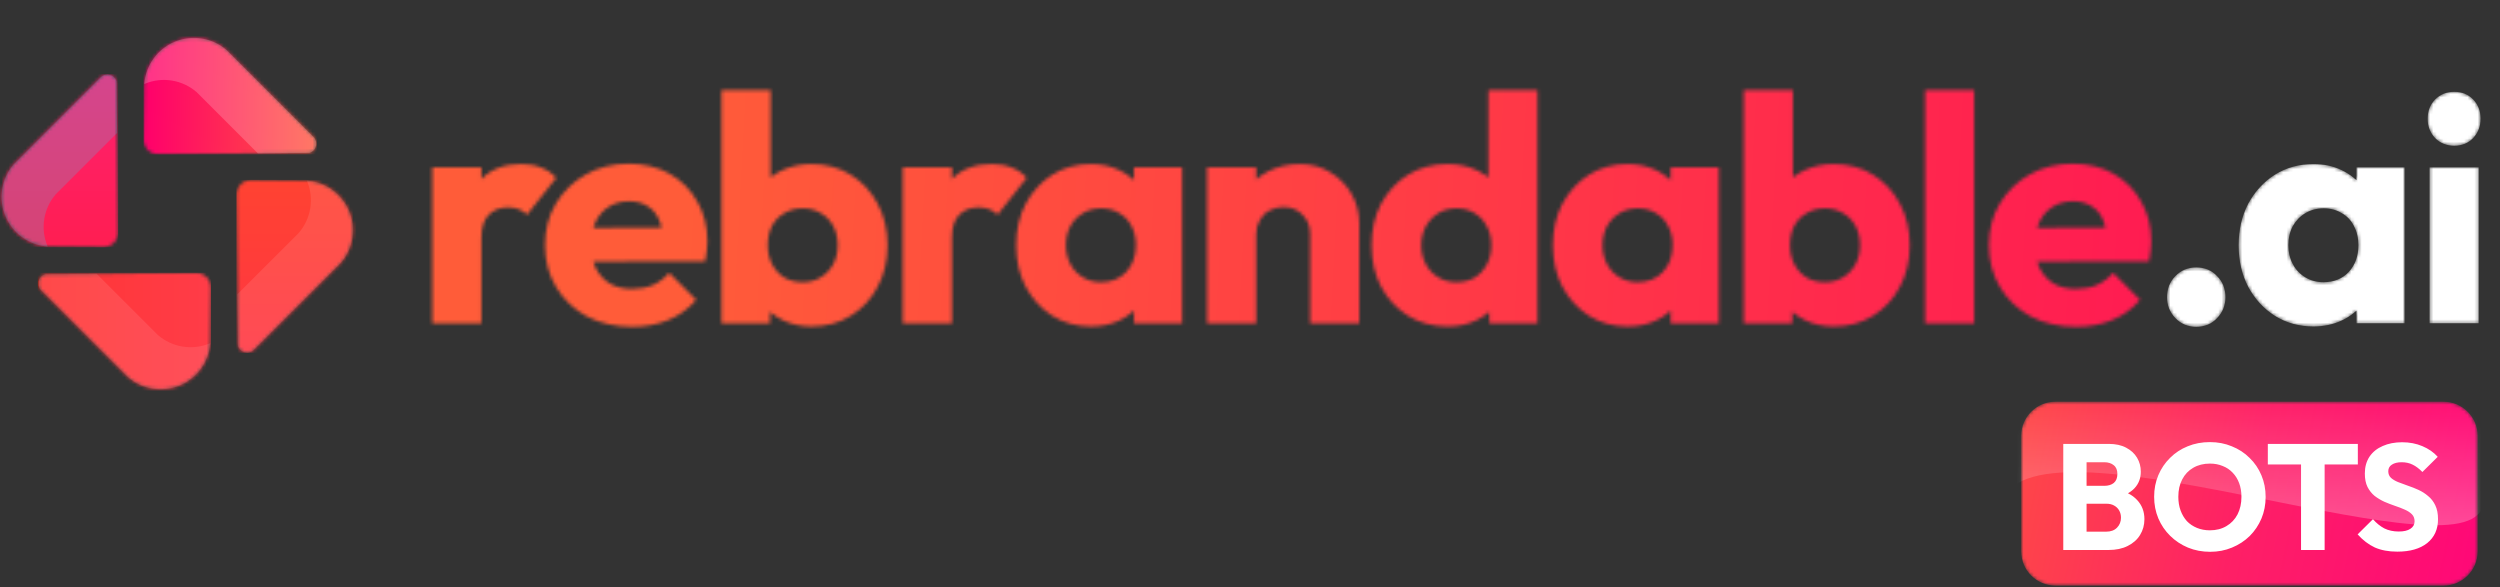 <svg width="732" height="172" viewBox="0 0 732 172" fill="none" xmlns="http://www.w3.org/2000/svg">
<rect x="0" y="0" width="732" height="172" fill="#333333" stroke="none"/>
<mask id="mask0_127_343" style="mask-type:alpha" maskUnits="userSpaceOnUse" x="126" y="26" width="601" height="70">
<path d="M126.574 94.654V48.97H140.956V94.654H126.574ZM140.956 69.556L134.94 64.856C136.13 59.529 138.136 55.393 140.956 52.448C143.776 49.502 147.692 48.03 152.706 48.03C154.899 48.03 156.81 48.374 158.44 49.064C160.132 49.691 161.604 50.693 162.858 52.072L154.304 62.882C153.677 62.193 152.894 61.66 151.954 61.284C151.014 60.908 149.948 60.72 148.758 60.72C146.376 60.72 144.465 61.472 143.024 62.976C141.645 64.417 140.956 66.611 140.956 69.556ZM185.144 95.688C180.193 95.688 175.775 94.685 171.89 92.68C168.067 90.612 165.059 87.76 162.866 84.126C160.672 80.491 159.576 76.386 159.576 71.812C159.576 67.237 160.641 63.164 162.772 59.592C164.965 55.957 167.91 53.106 171.608 51.038C175.305 48.97 179.472 47.936 184.11 47.936C188.622 47.936 192.601 48.907 196.048 50.85C199.494 52.792 202.189 55.487 204.132 58.934C206.137 62.38 207.14 66.329 207.14 70.778C207.14 71.593 207.077 72.47 206.952 73.41C206.889 74.287 206.732 75.321 206.482 76.512L167.096 76.606V66.736L200.372 66.642L194.168 70.778C194.105 68.146 193.698 65.984 192.946 64.292C192.194 62.537 191.066 61.221 189.562 60.344C188.12 59.404 186.334 58.934 184.204 58.934C181.948 58.934 179.974 59.467 178.282 60.532C176.652 61.535 175.368 62.976 174.428 64.856C173.55 66.736 173.112 69.023 173.112 71.718C173.112 74.412 173.582 76.731 174.522 78.674C175.524 80.554 176.903 82.026 178.658 83.092C180.475 84.094 182.606 84.596 185.05 84.596C187.306 84.596 189.342 84.22 191.16 83.468C192.977 82.653 194.575 81.463 195.954 79.896L203.85 87.792C201.594 90.424 198.868 92.398 195.672 93.714C192.476 95.03 188.966 95.688 185.144 95.688ZM237.582 95.594C234.511 95.594 231.691 94.967 229.122 93.714C226.552 92.398 224.453 90.674 222.824 88.544C221.194 86.35 220.254 83.906 220.004 81.212V61.942C220.254 59.247 221.194 56.866 222.824 54.798C224.453 52.667 226.552 51.007 229.122 49.816C231.691 48.625 234.511 48.03 237.582 48.03C241.906 48.03 245.728 49.064 249.05 51.132C252.434 53.2 255.066 56.02 256.946 59.592C258.888 63.164 259.86 67.237 259.86 71.812C259.86 76.386 258.888 80.46 256.946 84.032C255.066 87.604 252.434 90.424 249.05 92.492C245.728 94.56 241.906 95.594 237.582 95.594ZM235.044 82.622C237.049 82.622 238.804 82.152 240.308 81.212C241.874 80.272 243.096 78.987 243.974 77.358C244.851 75.728 245.29 73.88 245.29 71.812C245.29 69.681 244.851 67.801 243.974 66.172C243.096 64.543 241.874 63.289 240.308 62.412C238.804 61.472 237.049 61.002 235.044 61.002C233.038 61.002 231.252 61.472 229.686 62.412C228.119 63.289 226.897 64.543 226.02 66.172C225.205 67.801 224.798 69.681 224.798 71.812C224.798 73.942 225.236 75.823 226.114 77.452C226.991 79.081 228.182 80.366 229.686 81.306C231.252 82.183 233.038 82.622 235.044 82.622ZM211.262 94.654V26.41H225.644V60.156L223.294 71.248L225.456 82.34V94.654H211.262ZM264.346 94.654V48.97H278.728V94.654H264.346ZM278.728 69.556L272.712 64.856C273.903 59.529 275.908 55.393 278.728 52.448C281.548 49.502 285.465 48.03 290.478 48.03C292.671 48.03 294.583 48.374 296.212 49.064C297.904 49.691 299.377 50.693 300.63 52.072L292.076 62.882C291.449 62.193 290.666 61.66 289.726 61.284C288.786 60.908 287.721 60.72 286.53 60.72C284.149 60.72 282.237 61.472 280.796 62.976C279.417 64.417 278.728 66.611 278.728 69.556ZM319.438 95.594C315.239 95.594 311.479 94.56 308.158 92.492C304.899 90.424 302.299 87.604 300.356 84.032C298.476 80.46 297.536 76.386 297.536 71.812C297.536 67.237 298.476 63.164 300.356 59.592C302.299 56.02 304.899 53.2 308.158 51.132C311.479 49.064 315.239 48.03 319.438 48.03C322.509 48.03 325.266 48.625 327.71 49.816C330.217 51.007 332.253 52.667 333.82 54.798C335.387 56.866 336.264 59.247 336.452 61.942V81.682C336.264 84.376 335.387 86.789 333.82 88.92C332.316 90.988 330.311 92.617 327.804 93.808C325.297 94.999 322.509 95.594 319.438 95.594ZM322.352 82.622C325.423 82.622 327.898 81.619 329.778 79.614C331.658 77.546 332.598 74.945 332.598 71.812C332.598 69.681 332.159 67.801 331.282 66.172C330.467 64.543 329.277 63.289 327.71 62.412C326.206 61.472 324.451 61.002 322.446 61.002C320.441 61.002 318.655 61.472 317.088 62.412C315.584 63.289 314.362 64.543 313.422 66.172C312.545 67.801 312.106 69.681 312.106 71.812C312.106 73.88 312.545 75.728 313.422 77.358C314.299 78.987 315.521 80.272 317.088 81.212C318.655 82.152 320.409 82.622 322.352 82.622ZM332.034 94.654V82.34L334.196 71.248L332.034 60.156V48.97H346.134V94.654H332.034ZM383.614 94.654V68.616C383.614 66.234 382.862 64.323 381.358 62.882C379.917 61.378 378.068 60.626 375.812 60.626C374.246 60.626 372.867 60.971 371.676 61.66C370.486 62.286 369.546 63.227 368.856 64.48C368.167 65.671 367.822 67.049 367.822 68.616L362.276 65.89C362.276 62.318 363.06 59.184 364.626 56.49C366.193 53.795 368.355 51.727 371.112 50.286C373.932 48.782 377.097 48.03 380.606 48.03C383.99 48.03 386.967 48.844 389.536 50.474C392.168 52.041 394.236 54.14 395.74 56.772C397.244 59.404 397.996 62.286 397.996 65.42V94.654H383.614ZM353.44 94.654V48.97H367.822V94.654H353.44ZM423.871 95.594C419.547 95.594 415.693 94.56 412.309 92.492C408.988 90.424 406.356 87.604 404.413 84.032C402.533 80.46 401.593 76.386 401.593 71.812C401.593 67.237 402.533 63.164 404.413 59.592C406.356 56.02 408.988 53.2 412.309 51.132C415.693 49.064 419.547 48.03 423.871 48.03C427.005 48.03 429.825 48.625 432.331 49.816C434.901 51.007 437 52.667 438.629 54.798C440.321 56.866 441.261 59.247 441.449 61.942V81.212C441.261 83.906 440.353 86.35 438.723 88.544C437.094 90.674 434.995 92.398 432.425 93.714C429.856 94.967 427.005 95.594 423.871 95.594ZM426.409 82.622C428.477 82.622 430.263 82.183 431.767 81.306C433.271 80.366 434.462 79.081 435.339 77.452C436.217 75.823 436.655 73.942 436.655 71.812C436.655 69.681 436.217 67.832 435.339 66.266C434.525 64.636 433.334 63.352 431.767 62.412C430.263 61.472 428.509 61.002 426.503 61.002C424.498 61.002 422.712 61.472 421.145 62.412C419.641 63.352 418.419 64.636 417.479 66.266C416.602 67.895 416.163 69.744 416.163 71.812C416.163 73.88 416.602 75.728 417.479 77.358C418.357 78.987 419.579 80.272 421.145 81.212C422.712 82.152 424.467 82.622 426.409 82.622ZM450.191 94.654H436.091V82.34L438.253 71.248L435.809 60.156V26.41H450.191V94.654ZM476.58 95.594C472.381 95.594 468.621 94.56 465.3 92.492C462.041 90.424 459.44 87.604 457.498 84.032C455.618 80.46 454.678 76.386 454.678 71.812C454.678 67.237 455.618 63.164 457.498 59.592C459.44 56.02 462.041 53.2 465.3 51.132C468.621 49.064 472.381 48.03 476.58 48.03C479.65 48.03 482.408 48.625 484.852 49.816C487.358 51.007 489.395 52.667 490.962 54.798C492.528 56.866 493.406 59.247 493.594 61.942V81.682C493.406 84.376 492.528 86.789 490.962 88.92C489.458 90.988 487.452 92.617 484.946 93.808C482.439 94.999 479.65 95.594 476.58 95.594ZM479.494 82.622C482.564 82.622 485.04 81.619 486.92 79.614C488.8 77.546 489.74 74.945 489.74 71.812C489.74 69.681 489.301 67.801 488.424 66.172C487.609 64.543 486.418 63.289 484.852 62.412C483.348 61.472 481.593 61.002 479.588 61.002C477.582 61.002 475.796 61.472 474.23 62.412C472.726 63.289 471.504 64.543 470.564 66.172C469.686 67.801 469.248 69.681 469.248 71.812C469.248 73.88 469.686 75.728 470.564 77.358C471.441 78.987 472.663 80.272 474.23 81.212C475.796 82.152 477.551 82.622 479.494 82.622ZM489.176 94.654V82.34L491.338 71.248L489.176 60.156V48.97H503.276V94.654H489.176ZM536.902 95.594C533.831 95.594 531.011 94.967 528.442 93.714C525.873 92.398 523.773 90.674 522.144 88.544C520.515 86.35 519.575 83.906 519.324 81.212V61.942C519.575 59.247 520.515 56.866 522.144 54.798C523.773 52.667 525.873 51.007 528.442 49.816C531.011 48.625 533.831 48.03 536.902 48.03C541.226 48.03 545.049 49.064 548.37 51.132C551.754 53.2 554.386 56.02 556.266 59.592C558.209 63.164 559.18 67.237 559.18 71.812C559.18 76.386 558.209 80.46 556.266 84.032C554.386 87.604 551.754 90.424 548.37 92.492C545.049 94.56 541.226 95.594 536.902 95.594ZM534.364 82.622C536.369 82.622 538.124 82.152 539.628 81.212C541.195 80.272 542.417 78.987 543.294 77.358C544.171 75.728 544.61 73.88 544.61 71.812C544.61 69.681 544.171 67.801 543.294 66.172C542.417 64.543 541.195 63.289 539.628 62.412C538.124 61.472 536.369 61.002 534.364 61.002C532.359 61.002 530.573 61.472 529.006 62.412C527.439 63.289 526.217 64.543 525.34 66.172C524.525 67.801 524.118 69.681 524.118 71.812C524.118 73.942 524.557 75.823 525.434 77.452C526.311 79.081 527.502 80.366 529.006 81.306C530.573 82.183 532.359 82.622 534.364 82.622ZM510.582 94.654V26.41H524.964V60.156L522.614 71.248L524.776 82.34V94.654H510.582ZM563.666 94.654V26.41H578.048V94.654H563.666ZM607.916 95.688C602.965 95.688 598.547 94.685 594.662 92.68C590.839 90.612 587.831 87.76 585.638 84.126C583.445 80.491 582.348 76.386 582.348 71.812C582.348 67.237 583.413 63.164 585.544 59.592C587.737 55.957 590.683 53.106 594.38 51.038C598.077 48.97 602.245 47.936 606.882 47.936C611.394 47.936 615.373 48.907 618.82 50.85C622.267 52.792 624.961 55.487 626.904 58.934C628.909 62.38 629.912 66.329 629.912 70.778C629.912 71.593 629.849 72.47 629.724 73.41C629.661 74.287 629.505 75.321 629.254 76.512L589.868 76.606V66.736L623.144 66.642L616.94 70.778C616.877 68.146 616.47 65.984 615.718 64.292C614.966 62.537 613.838 61.221 612.334 60.344C610.893 59.404 609.107 58.934 606.976 58.934C604.72 58.934 602.746 59.467 601.054 60.532C599.425 61.535 598.14 62.976 597.2 64.856C596.323 66.736 595.884 69.023 595.884 71.718C595.884 74.412 596.354 76.731 597.294 78.674C598.297 80.554 599.675 82.026 601.43 83.092C603.247 84.094 605.378 84.596 607.822 84.596C610.078 84.596 612.115 84.22 613.932 83.468C615.749 82.653 617.347 81.463 618.726 79.896L626.622 87.792C624.366 90.424 621.64 92.398 618.444 93.714C615.248 95.03 611.739 95.688 607.916 95.688ZM643.058 95.688C640.614 95.688 638.577 94.842 636.948 93.15C635.319 91.458 634.504 89.421 634.504 87.04C634.504 84.533 635.319 82.465 636.948 80.836C638.577 79.144 640.614 78.298 643.058 78.298C645.565 78.298 647.601 79.144 649.168 80.836C650.797 82.465 651.612 84.533 651.612 87.04C651.612 89.421 650.797 91.458 649.168 93.15C647.601 94.842 645.565 95.688 643.058 95.688ZM677.376 95.594C673.177 95.594 669.417 94.56 666.096 92.492C662.837 90.424 660.237 87.604 658.294 84.032C656.414 80.46 655.474 76.386 655.474 71.812C655.474 67.237 656.414 63.164 658.294 59.592C660.237 56.02 662.837 53.2 666.096 51.132C669.417 49.064 673.177 48.03 677.376 48.03C680.447 48.03 683.204 48.625 685.648 49.816C688.155 51.007 690.191 52.667 691.758 54.798C693.325 56.866 694.202 59.247 694.39 61.942V81.682C694.202 84.376 693.325 86.789 691.758 88.92C690.254 90.988 688.249 92.617 685.742 93.808C683.235 94.999 680.447 95.594 677.376 95.594ZM680.29 82.622C683.361 82.622 685.836 81.619 687.716 79.614C689.596 77.546 690.536 74.945 690.536 71.812C690.536 69.681 690.097 67.801 689.22 66.172C688.405 64.543 687.215 63.289 685.648 62.412C684.144 61.472 682.389 61.002 680.384 61.002C678.379 61.002 676.593 61.472 675.026 62.412C673.522 63.289 672.3 64.543 671.36 66.172C670.483 67.801 670.044 69.681 670.044 71.812C670.044 73.88 670.483 75.728 671.36 77.358C672.237 78.987 673.459 80.272 675.026 81.212C676.593 82.152 678.347 82.622 680.29 82.622ZM689.972 94.654V82.34L692.134 71.248L689.972 60.156V48.97H704.072V94.654H689.972ZM711.378 94.654V48.97H725.76V94.654H711.378ZM718.616 42.672C716.36 42.672 714.48 41.92 712.976 40.416C711.535 38.849 710.814 36.969 710.814 34.776C710.814 32.52 711.535 30.64 712.976 29.136C714.48 27.632 716.36 26.88 718.616 26.88C720.872 26.88 722.721 27.632 724.162 29.136C725.604 30.64 726.324 32.52 726.324 34.776C726.324 36.969 725.604 38.849 724.162 40.416C722.721 41.92 720.872 42.672 718.616 42.672Z" fill="#14121E"/>
</mask>
<g mask="url(#mask0_127_343)">
<path d="M126.574 94.654V48.97H140.956V94.654H126.574ZM140.956 69.556L134.94 64.856C136.13 59.529 138.136 55.393 140.956 52.448C143.776 49.502 147.692 48.03 152.706 48.03C154.899 48.03 156.81 48.374 158.44 49.064C160.132 49.691 161.604 50.693 162.858 52.072L154.304 62.882C153.677 62.193 152.894 61.66 151.954 61.284C151.014 60.908 149.948 60.72 148.758 60.72C146.376 60.72 144.465 61.472 143.024 62.976C141.645 64.417 140.956 66.611 140.956 69.556ZM185.144 95.688C180.193 95.688 175.775 94.685 171.89 92.68C168.067 90.612 165.059 87.76 162.866 84.126C160.672 80.491 159.576 76.386 159.576 71.812C159.576 67.237 160.641 63.164 162.772 59.592C164.965 55.957 167.91 53.106 171.608 51.038C175.305 48.97 179.472 47.936 184.11 47.936C188.622 47.936 192.601 48.907 196.048 50.85C199.494 52.792 202.189 55.487 204.132 58.934C206.137 62.38 207.14 66.329 207.14 70.778C207.14 71.593 207.077 72.47 206.952 73.41C206.889 74.287 206.732 75.321 206.482 76.512L167.096 76.606V66.736L200.372 66.642L194.168 70.778C194.105 68.146 193.698 65.984 192.946 64.292C192.194 62.537 191.066 61.221 189.562 60.344C188.12 59.404 186.334 58.934 184.204 58.934C181.948 58.934 179.974 59.467 178.282 60.532C176.652 61.535 175.368 62.976 174.428 64.856C173.55 66.736 173.112 69.023 173.112 71.718C173.112 74.412 173.582 76.731 174.522 78.674C175.524 80.554 176.903 82.026 178.658 83.092C180.475 84.094 182.606 84.596 185.05 84.596C187.306 84.596 189.342 84.22 191.16 83.468C192.977 82.653 194.575 81.463 195.954 79.896L203.85 87.792C201.594 90.424 198.868 92.398 195.672 93.714C192.476 95.03 188.966 95.688 185.144 95.688ZM237.582 95.594C234.511 95.594 231.691 94.967 229.122 93.714C226.552 92.398 224.453 90.674 222.824 88.544C221.194 86.35 220.254 83.906 220.004 81.212V61.942C220.254 59.247 221.194 56.866 222.824 54.798C224.453 52.667 226.552 51.007 229.122 49.816C231.691 48.625 234.511 48.03 237.582 48.03C241.906 48.03 245.728 49.064 249.05 51.132C252.434 53.2 255.066 56.02 256.946 59.592C258.888 63.164 259.86 67.237 259.86 71.812C259.86 76.386 258.888 80.46 256.946 84.032C255.066 87.604 252.434 90.424 249.05 92.492C245.728 94.56 241.906 95.594 237.582 95.594ZM235.044 82.622C237.049 82.622 238.804 82.152 240.308 81.212C241.874 80.272 243.096 78.987 243.974 77.358C244.851 75.728 245.29 73.88 245.29 71.812C245.29 69.681 244.851 67.801 243.974 66.172C243.096 64.543 241.874 63.289 240.308 62.412C238.804 61.472 237.049 61.002 235.044 61.002C233.038 61.002 231.252 61.472 229.686 62.412C228.119 63.289 226.897 64.543 226.02 66.172C225.205 67.801 224.798 69.681 224.798 71.812C224.798 73.942 225.236 75.823 226.114 77.452C226.991 79.081 228.182 80.366 229.686 81.306C231.252 82.183 233.038 82.622 235.044 82.622ZM211.262 94.654V26.41H225.644V60.156L223.294 71.248L225.456 82.34V94.654H211.262ZM264.346 94.654V48.97H278.728V94.654H264.346ZM278.728 69.556L272.712 64.856C273.903 59.529 275.908 55.393 278.728 52.448C281.548 49.502 285.465 48.03 290.478 48.03C292.671 48.03 294.583 48.374 296.212 49.064C297.904 49.691 299.377 50.693 300.63 52.072L292.076 62.882C291.449 62.193 290.666 61.66 289.726 61.284C288.786 60.908 287.721 60.72 286.53 60.72C284.149 60.72 282.237 61.472 280.796 62.976C279.417 64.417 278.728 66.611 278.728 69.556ZM319.438 95.594C315.239 95.594 311.479 94.56 308.158 92.492C304.899 90.424 302.299 87.604 300.356 84.032C298.476 80.46 297.536 76.386 297.536 71.812C297.536 67.237 298.476 63.164 300.356 59.592C302.299 56.02 304.899 53.2 308.158 51.132C311.479 49.064 315.239 48.03 319.438 48.03C322.509 48.03 325.266 48.625 327.71 49.816C330.217 51.007 332.253 52.667 333.82 54.798C335.387 56.866 336.264 59.247 336.452 61.942V81.682C336.264 84.376 335.387 86.789 333.82 88.92C332.316 90.988 330.311 92.617 327.804 93.808C325.297 94.999 322.509 95.594 319.438 95.594ZM322.352 82.622C325.423 82.622 327.898 81.619 329.778 79.614C331.658 77.546 332.598 74.945 332.598 71.812C332.598 69.681 332.159 67.801 331.282 66.172C330.467 64.543 329.277 63.289 327.71 62.412C326.206 61.472 324.451 61.002 322.446 61.002C320.441 61.002 318.655 61.472 317.088 62.412C315.584 63.289 314.362 64.543 313.422 66.172C312.545 67.801 312.106 69.681 312.106 71.812C312.106 73.88 312.545 75.728 313.422 77.358C314.299 78.987 315.521 80.272 317.088 81.212C318.655 82.152 320.409 82.622 322.352 82.622ZM332.034 94.654V82.34L334.196 71.248L332.034 60.156V48.97H346.134V94.654H332.034ZM383.614 94.654V68.616C383.614 66.234 382.862 64.323 381.358 62.882C379.917 61.378 378.068 60.626 375.812 60.626C374.246 60.626 372.867 60.971 371.676 61.66C370.486 62.286 369.546 63.227 368.856 64.48C368.167 65.671 367.822 67.049 367.822 68.616L362.276 65.89C362.276 62.318 363.06 59.184 364.626 56.49C366.193 53.795 368.355 51.727 371.112 50.286C373.932 48.782 377.097 48.03 380.606 48.03C383.99 48.03 386.967 48.844 389.536 50.474C392.168 52.041 394.236 54.14 395.74 56.772C397.244 59.404 397.996 62.286 397.996 65.42V94.654H383.614ZM353.44 94.654V48.97H367.822V94.654H353.44ZM423.871 95.594C419.547 95.594 415.693 94.56 412.309 92.492C408.988 90.424 406.356 87.604 404.413 84.032C402.533 80.46 401.593 76.386 401.593 71.812C401.593 67.237 402.533 63.164 404.413 59.592C406.356 56.02 408.988 53.2 412.309 51.132C415.693 49.064 419.547 48.03 423.871 48.03C427.005 48.03 429.825 48.625 432.331 49.816C434.901 51.007 437 52.667 438.629 54.798C440.321 56.866 441.261 59.247 441.449 61.942V81.212C441.261 83.906 440.353 86.35 438.723 88.544C437.094 90.674 434.995 92.398 432.425 93.714C429.856 94.967 427.005 95.594 423.871 95.594ZM426.409 82.622C428.477 82.622 430.263 82.183 431.767 81.306C433.271 80.366 434.462 79.081 435.339 77.452C436.217 75.823 436.655 73.942 436.655 71.812C436.655 69.681 436.217 67.832 435.339 66.266C434.525 64.636 433.334 63.352 431.767 62.412C430.263 61.472 428.509 61.002 426.503 61.002C424.498 61.002 422.712 61.472 421.145 62.412C419.641 63.352 418.419 64.636 417.479 66.266C416.602 67.895 416.163 69.744 416.163 71.812C416.163 73.88 416.602 75.728 417.479 77.358C418.357 78.987 419.579 80.272 421.145 81.212C422.712 82.152 424.467 82.622 426.409 82.622ZM450.191 94.654H436.091V82.34L438.253 71.248L435.809 60.156V26.41H450.191V94.654ZM476.58 95.594C472.381 95.594 468.621 94.56 465.3 92.492C462.041 90.424 459.44 87.604 457.498 84.032C455.618 80.46 454.678 76.386 454.678 71.812C454.678 67.237 455.618 63.164 457.498 59.592C459.44 56.02 462.041 53.2 465.3 51.132C468.621 49.064 472.381 48.03 476.58 48.03C479.65 48.03 482.408 48.625 484.852 49.816C487.358 51.007 489.395 52.667 490.962 54.798C492.528 56.866 493.406 59.247 493.594 61.942V81.682C493.406 84.376 492.528 86.789 490.962 88.92C489.458 90.988 487.452 92.617 484.946 93.808C482.439 94.999 479.65 95.594 476.58 95.594ZM479.494 82.622C482.564 82.622 485.04 81.619 486.92 79.614C488.8 77.546 489.74 74.945 489.74 71.812C489.74 69.681 489.301 67.801 488.424 66.172C487.609 64.543 486.418 63.289 484.852 62.412C483.348 61.472 481.593 61.002 479.588 61.002C477.582 61.002 475.796 61.472 474.23 62.412C472.726 63.289 471.504 64.543 470.564 66.172C469.686 67.801 469.248 69.681 469.248 71.812C469.248 73.88 469.686 75.728 470.564 77.358C471.441 78.987 472.663 80.272 474.23 81.212C475.796 82.152 477.551 82.622 479.494 82.622ZM489.176 94.654V82.34L491.338 71.248L489.176 60.156V48.97H503.276V94.654H489.176ZM536.902 95.594C533.831 95.594 531.011 94.967 528.442 93.714C525.873 92.398 523.773 90.674 522.144 88.544C520.515 86.35 519.575 83.906 519.324 81.212V61.942C519.575 59.247 520.515 56.866 522.144 54.798C523.773 52.667 525.873 51.007 528.442 49.816C531.011 48.625 533.831 48.03 536.902 48.03C541.226 48.03 545.049 49.064 548.37 51.132C551.754 53.2 554.386 56.02 556.266 59.592C558.209 63.164 559.18 67.237 559.18 71.812C559.18 76.386 558.209 80.46 556.266 84.032C554.386 87.604 551.754 90.424 548.37 92.492C545.049 94.56 541.226 95.594 536.902 95.594ZM534.364 82.622C536.369 82.622 538.124 82.152 539.628 81.212C541.195 80.272 542.417 78.987 543.294 77.358C544.171 75.728 544.61 73.88 544.61 71.812C544.61 69.681 544.171 67.801 543.294 66.172C542.417 64.543 541.195 63.289 539.628 62.412C538.124 61.472 536.369 61.002 534.364 61.002C532.359 61.002 530.573 61.472 529.006 62.412C527.439 63.289 526.217 64.543 525.34 66.172C524.525 67.801 524.118 69.681 524.118 71.812C524.118 73.942 524.557 75.823 525.434 77.452C526.311 79.081 527.502 80.366 529.006 81.306C530.573 82.183 532.359 82.622 534.364 82.622ZM510.582 94.654V26.41H524.964V60.156L522.614 71.248L524.776 82.34V94.654H510.582ZM563.666 94.654V26.41H578.048V94.654H563.666ZM607.916 95.688C602.965 95.688 598.547 94.685 594.662 92.68C590.839 90.612 587.831 87.76 585.638 84.126C583.445 80.491 582.348 76.386 582.348 71.812C582.348 67.237 583.413 63.164 585.544 59.592C587.737 55.957 590.683 53.106 594.38 51.038C598.077 48.97 602.245 47.936 606.882 47.936C611.394 47.936 615.373 48.907 618.82 50.85C622.267 52.792 624.961 55.487 626.904 58.934C628.909 62.38 629.912 66.329 629.912 70.778C629.912 71.593 629.849 72.47 629.724 73.41C629.661 74.287 629.505 75.321 629.254 76.512L589.868 76.606V66.736L623.144 66.642L616.94 70.778C616.877 68.146 616.47 65.984 615.718 64.292C614.966 62.537 613.838 61.221 612.334 60.344C610.893 59.404 609.107 58.934 606.976 58.934C604.72 58.934 602.746 59.467 601.054 60.532C599.425 61.535 598.14 62.976 597.2 64.856C596.323 66.736 595.884 69.023 595.884 71.718C595.884 74.412 596.354 76.731 597.294 78.674C598.297 80.554 599.675 82.026 601.43 83.092C603.247 84.094 605.378 84.596 607.822 84.596C610.078 84.596 612.115 84.22 613.932 83.468C615.749 82.653 617.347 81.463 618.726 79.896L626.622 87.792C624.366 90.424 621.64 92.398 618.444 93.714C615.248 95.03 611.739 95.688 607.916 95.688ZM643.058 95.688C640.614 95.688 638.577 94.842 636.948 93.15C635.319 91.458 634.504 89.421 634.504 87.04C634.504 84.533 635.319 82.465 636.948 80.836C638.577 79.144 640.614 78.298 643.058 78.298C645.565 78.298 647.601 79.144 649.168 80.836C650.797 82.465 651.612 84.533 651.612 87.04C651.612 89.421 650.797 91.458 649.168 93.15C647.601 94.842 645.565 95.688 643.058 95.688ZM677.376 95.594C673.177 95.594 669.417 94.56 666.096 92.492C662.837 90.424 660.237 87.604 658.294 84.032C656.414 80.46 655.474 76.386 655.474 71.812C655.474 67.237 656.414 63.164 658.294 59.592C660.237 56.02 662.837 53.2 666.096 51.132C669.417 49.064 673.177 48.03 677.376 48.03C680.447 48.03 683.204 48.625 685.648 49.816C688.155 51.007 690.191 52.667 691.758 54.798C693.325 56.866 694.202 59.247 694.39 61.942V81.682C694.202 84.376 693.325 86.789 691.758 88.92C690.254 90.988 688.249 92.617 685.742 93.808C683.235 94.999 680.447 95.594 677.376 95.594ZM680.29 82.622C683.361 82.622 685.836 81.619 687.716 79.614C689.596 77.546 690.536 74.945 690.536 71.812C690.536 69.681 690.097 67.801 689.22 66.172C688.405 64.543 687.215 63.289 685.648 62.412C684.144 61.472 682.389 61.002 680.384 61.002C678.379 61.002 676.593 61.472 675.026 62.412C673.522 63.289 672.3 64.543 671.36 66.172C670.483 67.801 670.044 69.681 670.044 71.812C670.044 73.88 670.483 75.728 671.36 77.358C672.237 78.987 673.459 80.272 675.026 81.212C676.593 82.152 678.347 82.622 680.29 82.622ZM689.972 94.654V82.34L692.134 71.248L689.972 60.156V48.97H704.072V94.654H689.972ZM711.378 94.654V48.97H725.76V94.654H711.378ZM718.616 42.672C716.36 42.672 714.48 41.92 712.976 40.416C711.535 38.849 710.814 36.969 710.814 34.776C710.814 32.52 711.535 30.64 712.976 29.136C714.48 27.632 716.36 26.88 718.616 26.88C720.872 26.88 722.721 27.632 724.162 29.136C725.604 30.64 726.324 32.52 726.324 34.776C726.324 36.969 725.604 38.849 724.162 40.416C722.721 41.92 720.872 42.672 718.616 42.672Z" fill="white"/>
<rect x="93.077" y="18" width="539.577" height="133.5" fill="url(#paint0_linear_127_343)"/>
</g>
<mask id="mask1_127_343" style="mask-type:luminance" maskUnits="userSpaceOnUse" x="42" y="11" width="51" height="35">
<path d="M42.032 41.339L42.239 24.659C42.622 19.147 46.092 14.329 51.197 12.207C56.294 10.093 62.157 11.042 66.337 14.656L91.824 40.142C92.494 40.852 92.749 41.857 92.494 42.798C92.246 43.74 91.52 44.482 90.587 44.761L45.924 45.224C43.89 44.968 42.295 43.365 42.032 41.339Z" fill="white"/>
</mask>
<g mask="url(#mask1_127_343)">
<path d="M92.749 10.093H42.032V45.231H92.749V10.093Z" fill="url(#paint1_linear_127_343)"/>
</g>
<mask id="mask2_127_343" style="mask-type:luminance" maskUnits="userSpaceOnUse" x="11" y="79" width="51" height="35">
<path d="M61.767 83.736L61.567 100.416C61.184 105.928 57.714 110.746 52.609 112.86C47.504 114.974 41.649 114.033 37.469 110.411L11.982 84.925C11.312 84.215 11.057 83.21 11.312 82.269C11.56 81.327 12.286 80.585 13.219 80.306L57.882 79.844C59.908 80.099 61.511 81.702 61.767 83.736Z" fill="white"/>
</mask>
<g mask="url(#mask2_127_343)">
<path d="M61.774 79.844H11.057V114.982H61.774V79.844Z" fill="url(#paint2_linear_127_343)"/>
</g>
<g style="mix-blend-mode:screen" opacity="0.2">
<path fill-rule="evenodd" clip-rule="evenodd" d="M57.571 26.972L75.519 44.92L90.587 44.761C91.521 44.482 92.247 43.74 92.494 42.798C92.749 41.857 92.494 40.852 91.824 40.142L66.338 14.656C62.158 11.042 56.294 10.093 51.197 12.207C46.108 14.321 42.646 19.115 42.247 24.595C42.303 24.563 42.367 24.539 42.431 24.515C47.528 22.401 53.391 23.351 57.571 26.972Z" fill="white"/>
</g>
<g style="mix-blend-mode:screen" opacity="0.1">
<path fill-rule="evenodd" clip-rule="evenodd" d="M46.236 98.103L28.287 80.155L13.219 80.314C12.286 80.593 11.56 81.335 11.312 82.276C11.057 83.218 11.312 84.223 11.982 84.933L37.469 110.419C41.649 114.041 47.512 114.982 52.609 112.868C57.69 110.762 61.152 105.968 61.559 100.48C61.503 100.512 61.44 100.536 61.376 100.56C56.27 102.666 50.407 101.716 46.236 98.103Z" fill="white"/>
</g>
<mask id="mask3_127_343" style="mask-type:luminance" maskUnits="userSpaceOnUse" x="69" y="52" width="35" height="52">
<path d="M73.102 52.666L89.782 52.873C95.294 53.256 100.112 56.726 102.234 61.831C104.348 66.937 103.398 72.792 99.785 76.972L74.299 102.458C73.589 103.128 72.584 103.383 71.642 103.128C70.701 102.881 69.959 102.155 69.68 101.222L69.217 56.559C69.465 54.525 71.068 52.929 73.102 52.666Z" fill="white"/>
</mask>
<g mask="url(#mask3_127_343)">
<path d="M104.347 52.666H69.209V103.383H104.347V52.666Z" fill="url(#paint3_linear_127_343)"/>
</g>
<mask id="mask4_127_343" style="mask-type:luminance" maskUnits="userSpaceOnUse" x="0" y="21" width="35" height="52">
<path d="M30.704 72.401L14.025 72.202C8.513 71.819 3.695 68.349 1.581 63.243C-0.541 58.138 0.408 52.275 4.022 48.103L29.516 22.617C30.226 21.947 31.231 21.692 32.172 21.947C33.114 22.194 33.855 22.92 34.135 23.853L34.597 68.516C34.334 70.542 32.739 72.146 30.704 72.401Z" fill="white"/>
</mask>
<g mask="url(#mask4_127_343)">
<path d="M34.597 21.692H-0.542V72.409H34.597V21.692Z" fill="url(#paint4_linear_127_343)"/>
</g>
<g style="mix-blend-mode:screen" opacity="0.1">
<path fill-rule="evenodd" clip-rule="evenodd" d="M87.468 68.205L69.52 86.153L69.68 101.222C69.959 102.155 70.701 102.881 71.642 103.128C72.583 103.383 73.588 103.128 74.298 102.458L99.785 76.972C103.406 72.792 104.347 66.929 102.234 61.831C100.128 56.75 95.334 53.288 89.845 52.881C89.877 52.937 89.901 53.001 89.925 53.065C92.031 58.162 91.082 64.025 87.468 68.205Z" fill="white"/>
</g>
<g style="mix-blend-mode:screen" opacity="0.2">
<path fill-rule="evenodd" clip-rule="evenodd" d="M16.338 56.87L34.286 38.922L34.127 23.853C33.847 22.92 33.105 22.194 32.164 21.947C31.223 21.692 30.218 21.947 29.508 22.617L4.03 48.103C0.408 52.275 -0.541 58.138 1.573 63.243C3.687 68.325 8.481 71.787 13.969 72.194C13.937 72.138 13.913 72.074 13.889 72.01C11.775 66.905 12.724 61.042 16.338 56.87Z" fill="#2DDAFF"/>
</g>
<mask id="mask5_127_343" style="mask-type:alpha" maskUnits="userSpaceOnUse" x="591" y="117" width="135" height="55">
<path d="M591.808 127.615C591.808 122.093 596.285 117.615 601.808 117.615H715.462C720.985 117.615 725.462 122.093 725.462 127.615V161.462C725.462 166.984 720.985 171.462 715.462 171.462H601.808C596.285 171.462 591.808 166.984 591.808 161.462V127.615Z" fill="#FE583B"/>
</mask>
<g mask="url(#mask5_127_343)">
<path d="M591.808 127.615C591.808 122.093 596.285 117.615 601.808 117.615H715.462C720.985 117.615 725.462 122.093 725.462 127.615V161.462C725.462 166.984 720.985 171.462 715.462 171.462H601.808C596.285 171.462 591.808 166.984 591.808 161.462V127.615Z" fill="url(#paint5_linear_127_343)"/>
<path d="M585.558 116.077H725.462C725.462 116.077 741.087 135.067 725.462 150.692C709.837 166.317 585.558 116.077 585.558 150.692C585.558 185.308 585.558 116.077 585.558 116.077Z" fill="url(#paint6_linear_127_343)"/>
<path d="M609.407 161.039V155.671H616.711C618.061 155.671 619.117 155.275 619.879 154.483C620.642 153.691 621.023 152.723 621.023 151.579C621.023 150.787 620.847 150.083 620.495 149.467C620.143 148.851 619.645 148.367 618.999 148.015C618.383 147.663 617.621 147.487 616.711 147.487H609.407V142.251H616.139C617.283 142.251 618.207 141.972 618.911 141.415C619.615 140.828 619.967 139.948 619.967 138.775C619.967 137.631 619.615 136.78 618.911 136.223C618.207 135.636 617.283 135.343 616.139 135.343H609.407V129.975H617.459C619.454 129.975 621.141 130.341 622.519 131.075C623.927 131.808 624.998 132.791 625.731 134.023C626.465 135.255 626.831 136.619 626.831 138.115C626.831 140.021 626.215 141.635 624.983 142.955C623.751 144.275 621.933 145.184 619.527 145.683L619.703 143.351C622.314 143.849 624.323 144.861 625.731 146.387C627.169 147.912 627.887 149.789 627.887 152.019C627.887 153.72 627.462 155.26 626.611 156.639C625.79 157.988 624.587 159.059 623.003 159.851C621.449 160.643 619.571 161.039 617.371 161.039H609.407ZM604.127 161.039V129.975H610.947V161.039H604.127ZM647.143 161.567C644.796 161.567 642.625 161.156 640.631 160.335C638.665 159.513 636.935 158.369 635.439 156.903C633.943 155.436 632.784 153.735 631.963 151.799C631.141 149.833 630.731 147.721 630.731 145.463C630.731 143.175 631.141 141.063 631.963 139.127C632.784 137.191 633.928 135.504 635.395 134.067C636.861 132.6 638.577 131.471 640.543 130.679C642.537 129.857 644.708 129.447 647.055 129.447C649.372 129.447 651.513 129.857 653.479 130.679C655.473 131.471 657.204 132.6 658.671 134.067C660.167 135.504 661.325 137.205 662.147 139.171C662.968 141.107 663.379 143.219 663.379 145.507C663.379 147.765 662.968 149.877 662.147 151.843C661.325 153.779 660.181 155.48 658.715 156.947C657.248 158.384 655.517 159.513 653.523 160.335C651.557 161.156 649.431 161.567 647.143 161.567ZM647.055 155.275C648.903 155.275 650.516 154.864 651.895 154.043C653.303 153.221 654.388 152.077 655.151 150.611C655.913 149.115 656.295 147.399 656.295 145.463C656.295 143.996 656.075 142.676 655.635 141.503C655.195 140.3 654.564 139.273 653.743 138.423C652.921 137.543 651.939 136.883 650.795 136.443C649.68 135.973 648.433 135.739 647.055 135.739C645.207 135.739 643.579 136.149 642.171 136.971C640.792 137.763 639.721 138.892 638.959 140.359C638.196 141.796 637.815 143.497 637.815 145.463C637.815 146.929 638.035 148.264 638.475 149.467C638.915 150.669 639.531 151.711 640.323 152.591C641.144 153.441 642.127 154.101 643.271 154.571C644.415 155.04 645.676 155.275 647.055 155.275ZM673.743 161.039V130.415H680.651V161.039H673.743ZM664.019 136.003V129.975H690.375V136.003H664.019ZM701.928 161.523C699.376 161.523 697.176 161.112 695.328 160.291C693.509 159.44 691.837 158.164 690.312 156.463L694.8 152.019C695.797 153.163 696.897 154.057 698.1 154.703C699.332 155.319 700.755 155.627 702.368 155.627C703.835 155.627 704.964 155.363 705.756 154.835C706.577 154.307 706.988 153.573 706.988 152.635C706.988 151.784 706.724 151.095 706.196 150.567C705.668 150.039 704.964 149.584 704.084 149.203C703.233 148.821 702.28 148.455 701.224 148.103C700.197 147.751 699.171 147.355 698.144 146.915C697.117 146.445 696.164 145.873 695.284 145.199C694.433 144.495 693.744 143.629 693.216 142.603C692.688 141.547 692.424 140.227 692.424 138.643C692.424 136.736 692.879 135.093 693.788 133.715C694.727 132.336 696.017 131.295 697.66 130.591C699.303 129.857 701.195 129.491 703.336 129.491C705.507 129.491 707.487 129.872 709.276 130.635C711.095 131.397 712.591 132.439 713.764 133.759L709.276 138.203C708.337 137.235 707.384 136.516 706.416 136.047C705.477 135.577 704.407 135.343 703.204 135.343C702.001 135.343 701.048 135.577 700.344 136.047C699.64 136.487 699.288 137.132 699.288 137.983C699.288 138.775 699.552 139.42 700.08 139.919C700.608 140.388 701.297 140.799 702.148 141.151C703.028 141.503 703.981 141.855 705.008 142.207C706.064 142.559 707.105 142.969 708.132 143.439C709.159 143.908 710.097 144.509 710.948 145.243C711.828 145.947 712.532 146.856 713.06 147.971C713.588 149.056 713.852 150.405 713.852 152.019C713.852 154.981 712.796 157.313 710.684 159.015C708.572 160.687 705.653 161.523 701.928 161.523Z" fill="white"/>
</g>
<defs>
<linearGradient id="paint0_linear_127_343" x1="199" y1="74.308" x2="815.997" y2="107.089" gradientUnits="userSpaceOnUse">
<stop stop-color="#FF5C39"/>
<stop offset="1" stop-color="#FF005C"/>
</linearGradient>
<linearGradient id="paint1_linear_127_343" x1="42.451" y1="26.937" x2="92.911" y2="28.403" gradientUnits="userSpaceOnUse">
<stop stop-color="#FF006B"/>
<stop offset="1" stop-color="#FF553E"/>
</linearGradient>
<linearGradient id="paint2_linear_127_343" x1="61.864" y1="97.416" x2="11.305" y2="97.405" gradientUnits="userSpaceOnUse">
<stop stop-color="#FF3C48"/>
<stop offset="1" stop-color="#FF3535"/>
<stop offset="1" stop-color="#FF1506"/>
</linearGradient>
<linearGradient id="paint3_linear_127_343" x1="86.776" y1="37.962" x2="86.776" y2="103.137" gradientUnits="userSpaceOnUse">
<stop stop-color="#FF462D"/>
<stop offset="1" stop-color="#FF3642"/>
</linearGradient>
<linearGradient id="paint4_linear_127_343" x1="17.027" y1="90.191" x2="17.027" y2="21.928" gradientUnits="userSpaceOnUse">
<stop stop-color="#FF1E47"/>
<stop offset="1" stop-color="#FF1F70"/>
</linearGradient>
<linearGradient id="paint5_linear_127_343" x1="560.539" y1="129.115" x2="747.077" y2="167.577" gradientUnits="userSpaceOnUse">
<stop stop-color="#FE583B"/>
<stop offset="0.519" stop-color="#FE1F66"/>
<stop offset="1" stop-color="#FF017C"/>
</linearGradient>
<linearGradient id="paint6_linear_127_343" x1="658.982" y1="116.077" x2="658.982" y2="160.788" gradientUnits="userSpaceOnUse">
<stop stop-color="white" stop-opacity="0"/>
<stop offset="1" stop-color="white" stop-opacity="0.3"/>
</linearGradient>
</defs>
</svg>
